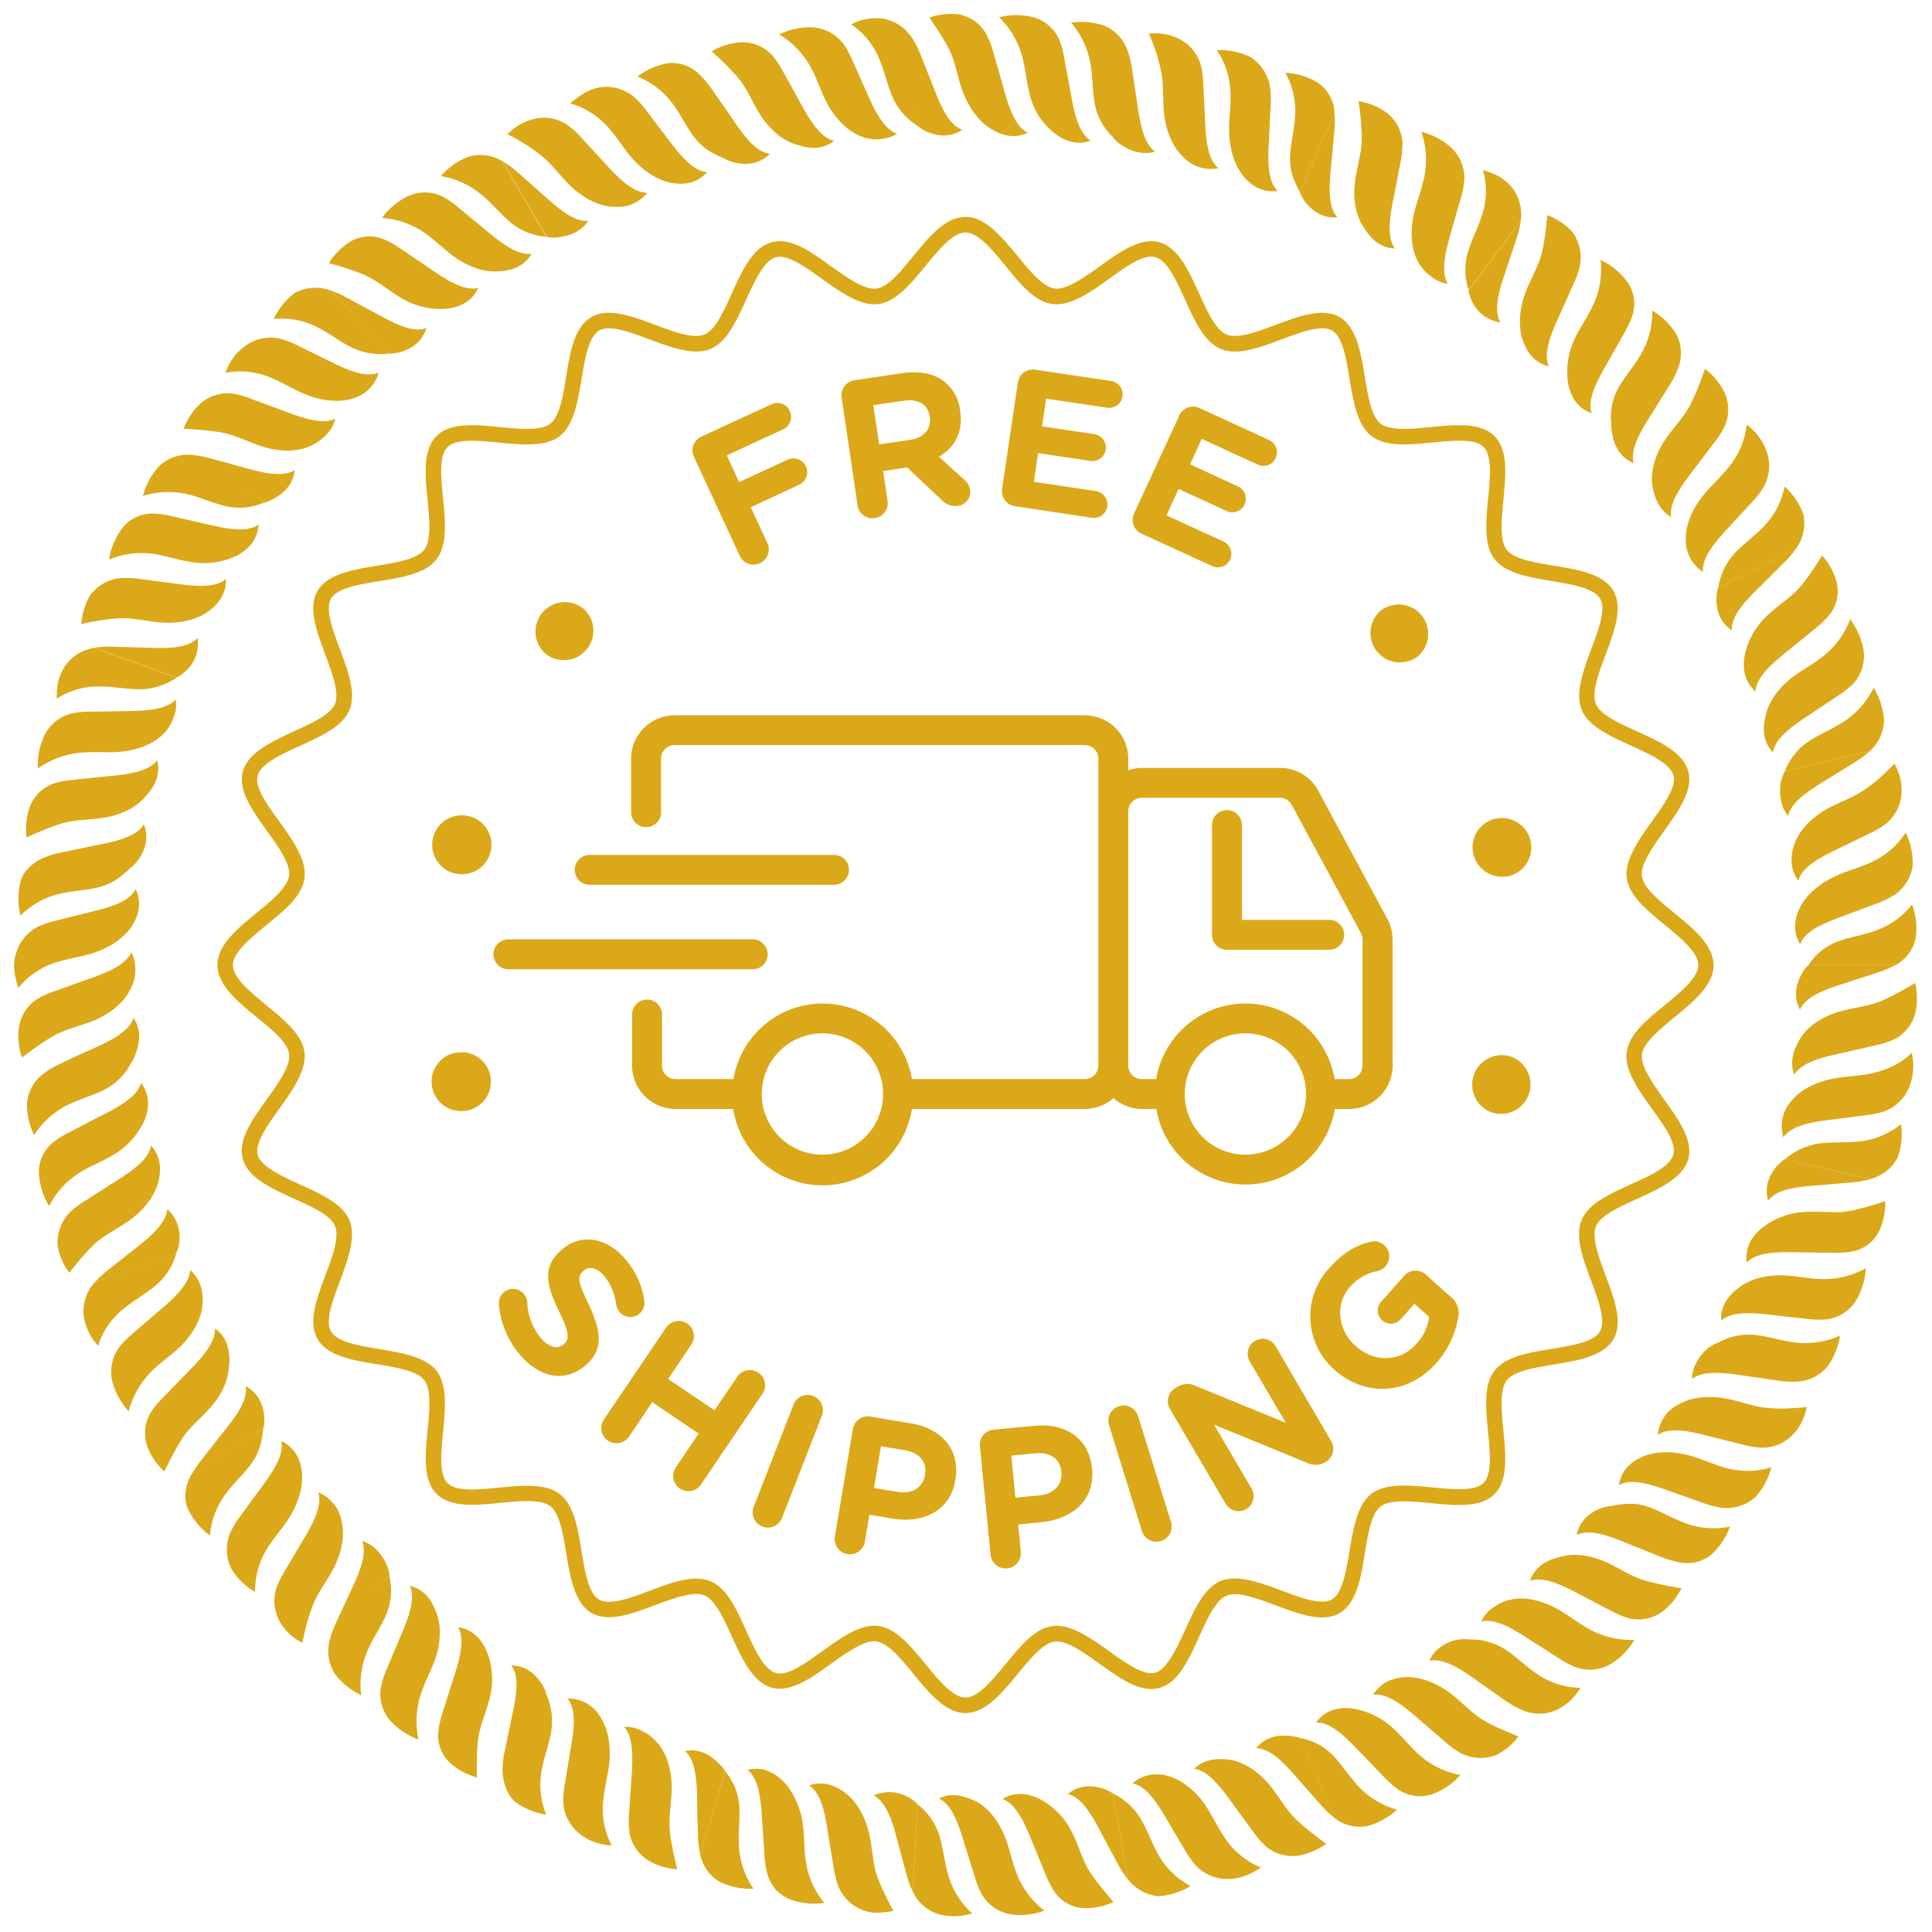<svg id="Layer_1" data-name="Layer 1" xmlns="http://www.w3.org/2000/svg" viewBox="0 0 500 500"><defs><style>.cls-1{fill:#dba819;}</style></defs><path class="cls-1" d="M480.84,295.44c-3.18.32-6.41.08-9.62.44A17,17,0,0,0,462,300l21.93,5.18a11.53,11.53,0,0,0,7.17-5.55,17.67,17.67,0,0,0,.86-8.68A20.47,20.47,0,0,1,480.84,295.44Z"/><path class="cls-1" d="M483.76,277.91c-3.2.61-6.57.66-9.71,1.31-4.48.94-8.31,3-10.51,5.78a9.75,9.75,0,0,0-2,9.32c2.18-3.17,7.72-4,12.85-4.6L483,288.6a22.59,22.59,0,0,0,4.86-1.07,11,11,0,0,0,6.33-6.43,14.74,14.74,0,0,0,.55-8.67C492.13,275.21,488,277.09,483.76,277.91Z"/><path class="cls-1" d="M495.63,254.4s-7.08,4.33-10.64,5.33c-3.09.91-6.42,1.28-9.44,2.22-4.3,1.35-7.81,3.81-9.61,6.76s-2.83,6.14-1.58,9.42c2-3.35,7.86-4.64,12.87-5.73l8.42-1.93a22.16,22.16,0,0,0,4.66-1.54,10.59,10.59,0,0,0,5.43-7A17,17,0,0,0,495.63,254.4Z"/><path class="cls-1" d="M466.45,251.74c-1.82,3.12-2.28,6.37-.62,9.53,1.53-3.53,7.08-5.38,12-6.94l8.37-2.73a26.53,26.53,0,0,0,4.31-1.82H468l-.27.24,7.15-.15-7.18.15A12.47,12.47,0,0,0,466.45,251.74Z"/><path class="cls-1" d="M464,347.35c-3.19-.44-6.39-1.47-9.54-1.84a16.14,16.14,0,0,0-9.75,1.95l-.34.11,6.45,3.07-6.47-3.09a13.57,13.57,0,0,0-1.8,1,10.6,10.6,0,0,0-3.26,3.67,8.37,8.37,0,0,0-1.39,4.64c3.1-2.38,8.87-1.53,13.84-.78l8.54,1.23a24.17,24.17,0,0,0,4.56.26,11,11,0,0,0,8.05-3.84,18.19,18.19,0,0,0,3.29-8.05A22.16,22.16,0,0,1,464,347.35Z"/><path class="cls-1" d="M461.24,330.06c-4.52-.11-8.65,1.08-11.32,3.28-2.83,2.15-4.72,4.86-4.5,8.42,2.88-2.57,8.71-2,13.88-1.35l8.72.95a21.94,21.94,0,0,0,4.92.07,10.64,10.64,0,0,0,7.42-4.88,18.22,18.22,0,0,0,2.5-8.34,22,22,0,0,1-12,2.79C467.68,330.87,464.41,330.14,461.24,330.06Z"/><path class="cls-1" d="M466.87,313.66a19.44,19.44,0,0,0-11.08,4.3c-2.74,2.36-4.25,5.28-3.72,8.79,2.61-2.83,8.47-2.78,13.68-2.65l8.81.12a23.77,23.77,0,0,0,5-.37,9.71,9.71,0,0,0,6.91-5.58,17.09,17.09,0,0,0,1.42-7.4s-7.76,2.63-11.42,2.79C473.29,313.84,470,313.43,466.87,313.66Z"/><path class="cls-1" d="M461.65,300.17l7,1.49-7-1.5a13.31,13.31,0,0,0-1.58,1.39c-2.38,2.64-3.47,5.72-2.48,9.2,2.18-3.11,7.94-3.64,13.08-4l8.69-.76a25.42,25.42,0,0,0,4.56-.79L462,300Z"/><path class="cls-1" d="M435.67,394c-3-1.14-5.84-2.86-8.78-3.93-3.74-1.37-6.6-.91-9.9-.31h-.36l5.57,4.49-5.59-4.51a14.43,14.43,0,0,0-2.06.51c-3.37,1.24-5.78,3.46-6.52,7,3.41-1.75,8.83.39,13.62,2.38l8.14,3.26a25.92,25.92,0,0,0,4.45,1.37,10.06,10.06,0,0,0,8.66-1.92,18.24,18.24,0,0,0,4.81-7.26A21.1,21.1,0,0,1,435.67,394Z"/><path class="cls-1" d="M446.35,379.81c-3.09-.87-6-2.28-9.15-3.14-4.45-1.2-8.87-1.09-12.14.33s-5.54,3.78-6.07,7.35c3.28-1.92,8.76-.05,13.6,1.72l8.21,2.9a23.83,23.83,0,0,0,4.86,1.26,11.36,11.36,0,0,0,8.67-2.8,18.49,18.49,0,0,0,4.1-7.69A21,21,0,0,1,446.35,379.81Z"/><path class="cls-1" d="M455.74,364.17c-3.2-.59-6.35-1.77-9.5-2.3-4.49-.76-8.8-.19-11.81,1.59a9.7,9.7,0,0,0-5.39,7.87c3.2-2.14,8.73-.85,13.74.47l8.45,2.11a22,22,0,0,0,4.9.75,10.92,10.92,0,0,0,8.18-3.73,13.15,13.15,0,0,0,3.22-6.79s-2,.23-4.46.34A37.58,37.58,0,0,1,455.74,364.17Z"/><path class="cls-1" d="M389.75,427a16.44,16.44,0,0,0-9.66-2.69l-.35-.06,4.39,5.63-4.4-5.66a11.86,11.86,0,0,0-2.08.09,9.9,9.9,0,0,0-7.78,5.5c3.78-.8,8.4,2.28,12.6,5.31l7.11,5a24.81,24.81,0,0,0,4,2.29,11.22,11.22,0,0,0,9,.25,14.37,14.37,0,0,0,6.42-5.86A20,20,0,0,1,397.48,433C394.81,431.14,392.41,428.79,389.75,427Z"/><path class="cls-1" d="M402.71,416.21c-4-2.15-8.27-3-11.68-2.24a12.06,12.06,0,0,0-4.51,2,8.46,8.46,0,0,0-3.16,3.68c3.76-1,8.78,2.27,13,5l7.26,4.63a22.66,22.66,0,0,0,4.39,2.28,10.77,10.77,0,0,0,8.9-.94,18.24,18.24,0,0,0,6.07-6.22,22.49,22.49,0,0,1-12-2.95C408.13,419.84,405.52,417.72,402.71,416.21Z"/><path class="cls-1" d="M415,404c-4.15-1.73-8.39-2.08-11.64-.95-3.56.84-6.26,2.73-7.4,6.07,3.65-1.31,8.89,1.38,13.5,3.85l7.85,4.1a21.54,21.54,0,0,0,4.54,1.82,10.44,10.44,0,0,0,8.62-2,17,17,0,0,0,4.69-5.87s-8.17-1.21-11.53-2.72C420.73,407.09,418,405.23,415,404Z"/><path class="cls-1" d="M345.1,454.43a15.47,15.47,0,0,0-8.67-4.62l8.93,20.68a10.7,10.7,0,0,0,8.58,2.08,18.18,18.18,0,0,0,7.6-4.23,21.5,21.5,0,0,1-10.33-6.43C349.05,459.55,347.27,456.72,345.1,454.43Z"/><path class="cls-1" d="M360.3,447.07a19.9,19.9,0,0,0-10.92-5c-3.58-.24-6.69.8-8.78,3.71,3.82-.2,7.89,4,11.43,7.72l6.07,6.31a24.12,24.12,0,0,0,3.79,3.32,9.94,9.94,0,0,0,8.9,1.17,18.24,18.24,0,0,0,7.17-4.94,21.55,21.55,0,0,1-10.89-5.42C364.7,451.79,362.67,449.14,360.3,447.07Z"/><path class="cls-1" d="M375.12,438.05c-3.69-2.71-7.82-4.16-11.34-4s-6.57,1.46-8.38,4.56c3.77-.57,8.21,3.18,12.1,6.59l6.64,5.7a23,23,0,0,0,4.06,2.9,11.22,11.22,0,0,0,9,.41,15.91,15.91,0,0,0,5.78-4.83s-7.57-2.91-10.47-5.12C380,442.44,377.71,439.94,375.12,438.05Z"/><path class="cls-1" d="M299.6,479.67c-1.55-2.78-2.62-5.9-4.19-8.64a17.18,17.18,0,0,0-7.43-6.9l3.88,22.19a11.54,11.54,0,0,0,7.93,4.42,18.49,18.49,0,0,0,8.32-2.64A20.61,20.61,0,0,1,299.6,479.67Z"/><path class="cls-1" d="M316.87,475.48c-1.83-2.7-3.2-5.78-5-8.41-2.62-3.75-6.07-6.45-9.46-7.4a9.62,9.62,0,0,0-9.34,1.87c3.76.7,6.71,5.51,9.29,10l4.41,7.45a23.39,23.39,0,0,0,2.9,4,11.15,11.15,0,0,0,8.42,3.29,14.48,14.48,0,0,0,8.17-3A20.48,20.48,0,0,1,316.87,475.48Z"/><path class="cls-1" d="M334.07,469.43c-2.07-2.48-3.72-5.39-5.78-7.8-3-3.43-6.6-5.7-10-6.19s-6.72-.08-9.26,2.3c3.86.49,7.38,5.44,10.32,9.51l5.11,7a21.78,21.78,0,0,0,3.26,3.68,10.63,10.63,0,0,0,8.61,2.24,17.23,17.23,0,0,0,6.88-3S336.4,472.32,334.07,469.43Z"/><path class="cls-1" d="M336.11,449.68l3,6.49-3-6.52a18,18,0,0,0-2-.36c-3.58-.46-6.75.38-9,3.14,3.85,0,7.74,4.41,11.14,8.36l5.84,6.62a24.57,24.57,0,0,0,3.31,3.08l-8.93-20.68Z"/><path class="cls-1" d="M243.16,475.22a16.37,16.37,0,0,0-5.67-8.24l-1.29,22.5a11.08,11.08,0,0,0,6.71,5.92,15.73,15.73,0,0,0,8.68-.22,21.08,21.08,0,0,1-6.33-10.45C244.39,481.61,244.07,478.27,243.16,475.22Z"/><path class="cls-1" d="M263,484.57c-1.15-3-1.77-6.32-2.95-9.26-1.69-4.21-4.42-7.55-7.51-9.15-3.1-1.42-6.34-2.36-9.51-.71,3.5,1.66,5.26,7.27,6.74,12.28l2.58,8.23a22.12,22.12,0,0,0,1.89,4.55,10.65,10.65,0,0,0,7.42,4.92,18,18,0,0,0,8.63-.95A22.27,22.27,0,0,1,263,484.57Z"/><path class="cls-1" d="M277.34,474a19.19,19.19,0,0,0-8.32-8.43c-3.26-1.6-6.54-1.86-9.56,0,3.63,1.3,5.91,6.7,7.85,11.54l3.36,8.16a23.86,23.86,0,0,0,2.33,4.46,9.76,9.76,0,0,0,7.84,4.11,17.16,17.16,0,0,0,7.36-1.6s-5.47-6.11-7.06-9.41C279.71,480,278.78,476.78,277.34,474Z"/><path class="cls-1" d="M287.69,463.91l1.38,7-1.39-7a12.19,12.19,0,0,0-1.9-.91c-3.37-1.16-6.63-1-9.44,1.32,3.72.79,6.48,5.88,8.87,10.45l4.12,7.69a25.89,25.89,0,0,0,2.53,3.88L288,464.13Z"/><path class="cls-1" d="M191.34,467.56a15.58,15.58,0,0,0-3.66-9.12L181.23,480a10.69,10.69,0,0,0,5.22,7.12,18.36,18.36,0,0,0,8.55,1.67,21.54,21.54,0,0,1-3.79-11.58C191.08,474,191.53,470.71,191.34,467.56Z"/><path class="cls-1" d="M207.72,471.69a20.22,20.22,0,0,0-1.89-6.05,15.83,15.83,0,0,0-3.26-4.77c-2.6-2.5-5.64-3.7-9.11-2.83,3,2.31,3.49,8.12,3.79,13.29l.59,8.73a24,24,0,0,0,.77,5,11.14,11.14,0,0,0,2.36,4.19,10.94,10.94,0,0,0,3.71,2.39,18.3,18.3,0,0,0,8.67.82,21.42,21.42,0,0,1-4.86-11.14C208.05,478.14,208.2,474.8,207.72,471.69Z"/><path class="cls-1" d="M224.88,474.3c-1.1-4.45-3.33-8.22-6.15-10.32s-6-3.11-9.36-1.89c3.26,2,4.25,7.71,5,12.82l1.42,8.64a23,23,0,0,0,1.25,4.82,11.17,11.17,0,0,0,6.67,6.12c2.42.85,5,.5,7.52.05,0,0-3.93-7.08-4.73-10.62C225.8,480.82,225.64,477.39,224.88,474.3Z"/><path class="cls-1" d="M237.26,466.71l-.26,7.14.27-7.16a13.72,13.72,0,0,0-1.65-1.27,10.22,10.22,0,0,0-9.5-.79c3.4,1.93,5,7.15,6.24,12.19l2.26,8.35a24.88,24.88,0,0,0,1.58,4.31l1.29-22.5Z"/><path class="cls-1" d="M156.17,465.58c.34-3.24,1.26-6.49,1.55-9.68.4-4.57-.5-8.86-2.49-11.77a9.47,9.47,0,0,0-8.36-4.56c2.46,2.9,1.61,8.53.71,13.6l-1.41,8.55a23.33,23.33,0,0,0-.38,5,11.12,11.12,0,0,0,4.33,7.94,14.08,14.08,0,0,0,8.18,2.94A20.08,20.08,0,0,1,156.17,465.58Z"/><path class="cls-1" d="M173.83,462.29c-.05-4.52-1.38-8.62-3.68-11.21a11.25,11.25,0,0,0-3.89-3.05,8.21,8.21,0,0,0-4.7-1.09c2.6,2.93,2.18,8.83,1.81,13.87l-.58,8.64a22.38,22.38,0,0,0,.12,4.92,10.71,10.71,0,0,0,5.15,7.27,17.08,17.08,0,0,0,7.22,2.13s-2.11-8.07-2-11.78C173.25,468.76,173.86,465.46,173.83,462.29Z"/><path class="cls-1" d="M187.52,458.13,185.61,465l1.91-6.91a11.11,11.11,0,0,0-1.32-1.55c-2.48-2.58-5.42-4.05-8.92-3.37,2.92,2.51,3.09,8.37,3.15,13.59,0,0,0,2.2.09,4.4s.15,4.36.15,4.36a23,23,0,0,0,.56,4.49l6.45-21.58Z"/><path class="cls-1" d="M99.9,418a16.06,16.06,0,0,0,.9-9.9v-.35L96,413l4.81-5.32a12.8,12.8,0,0,0-.46-2,12,12,0,0,0-2.56-4.21,8.4,8.4,0,0,0-4.06-2.65c1.43,3.61-1.1,9-3.23,13.51l-3.62,7.83a23.71,23.71,0,0,0-1.55,4.29,11,11,0,0,0,1.38,8.8,18.19,18.19,0,0,0,6.77,5.45,22.14,22.14,0,0,1,1.91-12.13C96.74,423.65,98.63,420.89,99.9,418Z"/><path class="cls-1" d="M112.84,417.15c-1.22-3.36-3.31-5.92-6.77-6.73,1.64,3.49-.6,8.9-2.68,13.68L100,432.19a22.31,22.31,0,0,0-1.47,4.69,10.58,10.58,0,0,0,2.54,8.51,18.16,18.16,0,0,0,7.26,4.79,22,22,0,0,1,.77-12.25c1-3.05,2.69-6,3.68-9C114.14,424.64,114.19,420.34,112.84,417.15Z"/><path class="cls-1" d="M118.53,421.11c2,3.32.24,8.91-1.38,13.86l-2.65,8.4a23.74,23.74,0,0,0-1.08,4.91,9.76,9.76,0,0,0,3.34,8.22,17.24,17.24,0,0,0,6.67,3.5s-.27-8.19.64-11.75c.74-3.1,2.08-6.15,2.76-9.21a19.36,19.36,0,0,0-.93-11.84C124.42,423.9,122.06,421.61,118.53,421.11Z"/><path class="cls-1" d="M141.25,438l-3.45,6.26,3.47-6.29a13.38,13.38,0,0,0-.88-1.91c-1.84-3-4.47-5-8.09-5.06,2.35,3,1.19,8.67.08,13.71l-1.78,8.54a25,25,0,0,0-.55,4.6c0,3.25,1.1,6.55,3.25,8.44a18.32,18.32,0,0,0,8.06,3.34,20.62,20.62,0,0,1-1.09-11.94c.59-3.11,1.8-6.22,2.33-9.29a17.1,17.1,0,0,0-1.27-10.05Z"/><path class="cls-1" d="M65,378.85c2.33-3.15,2.8-6.09,3.16-9.41L49.39,381.83c-1.58,3-1.9,6.33-.67,8.87a18.2,18.2,0,0,0,5.61,6.67,21,21,0,0,1,4.44-11.22C60.71,383.62,63.18,381.37,65,378.85Z"/><path class="cls-1" d="M78.11,380.82c-.44-3.54-2.06-6.38-5.34-7.9.92,3.69-2.44,8.4-5.51,12.53l-5.12,7a23.38,23.38,0,0,0-2.58,4.29,11.31,11.31,0,0,0,.22,9.1A17.16,17.16,0,0,0,66,412a21,21,0,0,1,3.36-11.59c1.68-2.68,4-5.16,5.66-7.91C77.39,388.62,78.55,384.35,78.11,380.82Z"/><path class="cls-1" d="M88.4,393.67a9.93,9.93,0,0,0-6-7.43c1.06,3.75-1.69,8.62-4.4,13.06l-4.43,7.49a22.83,22.83,0,0,0-2.12,4.48,10.91,10.91,0,0,0,1.25,8.89,13.5,13.5,0,0,0,5.56,5s.36-2,1-4.37a40.39,40.39,0,0,1,2.42-7c1.48-2.89,3.51-5.57,4.92-8.43C88.57,401.35,89.25,397.07,88.4,393.67Z"/><path class="cls-1" d="M32.37,338.39c2.52-2,5.47-3.66,7.91-5.7a16.53,16.53,0,0,0,5.36-8.47l-21.17,7.7a11.18,11.18,0,0,0-2.82,8.53,14.49,14.49,0,0,0,3.75,7.85A20,20,0,0,1,32.37,338.39Z"/><path class="cls-1" d="M46.93,348.21c3.2-3.23,5.2-7.07,5.48-10.55s-.6-6.64-3.21-9c-.12,3.86-4.72,7.76-8.52,11l-6.52,5.63a22.58,22.58,0,0,0-3.44,3.55,10.76,10.76,0,0,0-1.63,8.79,18.1,18.1,0,0,0,4.23,7.6,22.56,22.56,0,0,1,6.26-10.67C41.9,352.35,44.68,350.47,46.93,348.21Z"/><path class="cls-1" d="M55.07,363.51a17.15,17.15,0,0,0,4.26-10.9c.21-3.64-.83-6.77-3.71-8.81.22,3.87-3.86,8.11-7.54,11.83L41.91,362a20.31,20.31,0,0,0-3.08,3.86,10.39,10.39,0,0,0-.59,8.8,17.19,17.19,0,0,0,4.31,6.17s3.48-7.48,5.89-10.27C50.51,368.08,53.08,366,55.07,363.51Z"/><path class="cls-1" d="M68.29,369.09l-5.89,4.05,5.91-4.07a11.75,11.75,0,0,0,.1-2.12c-.23-3.58-1.68-6.52-4.84-8.22.71,3.76-2.89,8.34-6.15,12.36L52,378a26.78,26.78,0,0,0-2.57,3.87L68.2,369.44Z"/><path class="cls-1" d="M18,285.74c2.9-1.39,6.12-2.28,8.94-3.7a15.65,15.65,0,0,0,7-7l.22-.27-7.08,1,7.1-1A11.54,11.54,0,0,0,35,273c1.27-3.29,1.57-6.59-.45-9.54-1.17,3.69-6.49,6.16-11.27,8.28l-4,1.81-3.88,1.85a24,24,0,0,0-3.91,2.29A10.74,10.74,0,0,0,7,285.27a18.27,18.27,0,0,0,1.82,8.51A21.68,21.68,0,0,1,18,285.74Z"/><path class="cls-1" d="M21.05,303.22c2.75-1.65,5.87-2.83,8.54-4.5a19.83,19.83,0,0,0,7.9-9c1.27-3.37,1.19-6.64-1-9.49-.92,3.72-6.09,6.42-10.72,8.73L18,293a24,24,0,0,0-4.29,2.67,9.89,9.89,0,0,0-3.64,8.17,18.35,18.35,0,0,0,2.65,8.3A21.56,21.56,0,0,1,21.05,303.22Z"/><path class="cls-1" d="M25.8,320.83c2.52-1.89,5.55-3.38,8.13-5.31,3.65-2.76,6.24-6.29,7.07-9.72s.51-6.72-1.94-9.34c-.54,3.78-5.42,6.94-9.81,9.68l-7.38,4.72a22.92,22.92,0,0,0-3.94,3.06,11.16,11.16,0,0,0-3,8.54,16.06,16.06,0,0,0,3,6.93S22.85,323,25.8,320.83Z"/><path class="cls-1" d="M45.79,323.9l-6.66,2.58,6.69-2.59a11.91,11.91,0,0,0,.52-2,9.89,9.89,0,0,0-3.05-9c-.3,3.85-4.59,7.38-8.7,10.54l-6.79,5.38a24.93,24.93,0,0,0-3.33,3.15l21.17-7.7Z"/><path class="cls-1" d="M15.9,231.22c3.11-.69,6.44-.82,9.48-1.56,3.76-.92,6.11-2.86,8.51-5.17l.29-.22-7.12-.67,7.15.68a12.94,12.94,0,0,0,1.43-1.56c2.12-2.9,2.9-6.08,1.57-9.41-1.87,3.33-7.56,4.53-12.65,5.51L16,220.58a24.67,24.67,0,0,0-4.46,1.32c-3.08,1.25-5.6,3.61-6.25,6.36a18.29,18.29,0,0,0,0,8.7A21.06,21.06,0,0,1,15.9,231.22Z"/><path class="cls-1" d="M14.77,249c3.12-1,6.46-1.41,9.52-2.41,4.36-1.45,8-4,9.89-7s2.48-6.22.93-9.49c-1.64,3.41-7.23,4.87-12.23,6.06l-8.44,2.1a23.76,23.76,0,0,0-4.73,1.62A11.29,11.29,0,0,0,4.07,247c-.9,2.86-.2,5.85.66,8.66A20.4,20.4,0,0,1,14.77,249Z"/><path class="cls-1" d="M24.86,263.87C29,262,32.25,259.19,33.74,256a10.63,10.63,0,0,0,.3-9.54c-1.77,3.56-7,5.52-11.9,7.17L14,256.56a22.3,22.3,0,0,0-4.48,2.06,10.76,10.76,0,0,0-4.68,7.61,17,17,0,0,0,.86,7.45s6.6-5.12,10-6.52C18.68,265.9,22,265.15,24.86,263.87Z"/><path class="cls-1" d="M36.07,178.38a16.55,16.55,0,0,0,9.57-3l-21.17-7.71a11.28,11.28,0,0,0-7.67,4.72,15.08,15.08,0,0,0-1.75,4,21.69,21.69,0,0,0-.36,4.42,19.75,19.75,0,0,1,11.65-3.13C29.58,177.72,32.88,178.37,36.07,178.38Z"/><path class="cls-1" d="M31.21,194.55c4.53-.42,8.54-2.07,11-4.55a10.73,10.73,0,0,0,2.64-4.15,8.41,8.41,0,0,0,.63-4.8c-2.66,2.86-8.54,2.94-13.56,3l-8.61.12a22.17,22.17,0,0,0-4.93.51,10.8,10.8,0,0,0-6.92,5.68,18,18,0,0,0-1.65,8.53,22.59,22.59,0,0,1,11.66-4.14C24.69,194.49,28,194.83,31.21,194.55Z"/><path class="cls-1" d="M18,212.62c3.15-.55,6.5-.53,9.59-1.12,4.42-.84,8.12-2.89,10.23-5.61,2.51-2.66,3.73-5.72,2.84-9.13-2.32,3.1-8.18,3.73-13.39,4.2l-8.81.9a21,21,0,0,0-4.81,1,10.4,10.4,0,0,0-6.1,6.37,17.11,17.11,0,0,0-.66,7.5S14.4,213.21,18,212.62Z"/><path class="cls-1" d="M49.17,128.08c3.11.8,6.15,2.19,9.22,2.91a15.67,15.67,0,0,0,9.81-.87l.34-.07-6-3.8,6.07,3.82a12.15,12.15,0,0,0,1.87-.82c3.17-1.65,5.43-4,5.79-7.59-3.25,2.08-8.91.56-13.93-.88l-4.24-1.19-4.2-1.1a24.19,24.19,0,0,0-4.47-.77,10.71,10.71,0,0,0-8.33,3A18,18,0,0,0,37,128.36,21.67,21.67,0,0,1,49.17,128.08Z"/><path class="cls-1" d="M40.3,143.45c3.17.51,6.32,1.61,9.44,2.05a19.55,19.55,0,0,0,11.81-1.84c3.14-1.76,5.18-4.33,5.35-7.9-3.09,2.26-8.78,1-13.82-.2l-8.54-1.95a24.11,24.11,0,0,0-5-.71,9.91,9.91,0,0,0-8,3.93,18.38,18.38,0,0,0-3.32,8A21.6,21.6,0,0,1,40.3,143.45Z"/><path class="cls-1" d="M32.65,160c3.2.19,6.33.94,9.57,1.13,4.58.24,8.85-.81,11.69-2.9s4.72-4.81,4.54-8.39c-2.85,2.54-8.63,1.83-13.76,1.1L36,149.82a23.32,23.32,0,0,0-5-.19,11,11,0,0,0-7.79,4.61,17.33,17.33,0,0,0-2.16,7.23S29,159.74,32.65,160Z"/><path class="cls-1" d="M46,175.2l-6.76-2.31L46,175.21a12.64,12.64,0,0,0,1.7-1.21,9.56,9.56,0,0,0,3.42-8.89c-2.57,2.81-8.24,2.71-13.38,2.5l-8.68-.25a25.75,25.75,0,0,0-4.58.27l21.17,7.71Z"/><path class="cls-1" d="M82.55,84.9c2.83,1.48,5.42,3.48,8.27,4.92a16.92,16.92,0,0,0,10,1.65L85.34,75.09a11.5,11.5,0,0,0-9,.69,18.12,18.12,0,0,0-5.5,6.76A20.61,20.61,0,0,1,82.55,84.9Z"/><path class="cls-1" d="M70.42,97.89c3,1.25,5.85,3.07,8.83,4.25,4.26,1.69,8.62,2.06,12,1A9.69,9.69,0,0,0,98,96.44c-3.55,1.46-8.65-.92-13.26-3.24L77,89.4a22.94,22.94,0,0,0-4.65-1.78,11.06,11.06,0,0,0-8.83,1.87,14.33,14.33,0,0,0-5.18,7A20.21,20.21,0,0,1,70.42,97.89Z"/><path class="cls-1" d="M68.49,115.74c4.35,1.25,8.65,1.15,11.79-.31a12,12,0,0,0,4.07-2.84,8.31,8.31,0,0,0,2.39-4.2c-3.54,1.68-9.12-.45-13.83-2.25l-8.11-3a22.35,22.35,0,0,0-4.75-1.29,10.65,10.65,0,0,0-8.44,2.84,17,17,0,0,0-4.1,6.29s8.33.31,11.86,1.44C62.46,113.32,65.44,114.86,68.49,115.74Z"/><path class="cls-1" d="M132.12,57.56a16,16,0,0,0,9.21,3.69l-11.28-19.5a10.91,10.91,0,0,0-8.82-1.18,18.09,18.09,0,0,0-7.15,5,22.13,22.13,0,0,1,11.07,5.28C127.58,52.92,129.69,55.53,132.12,57.56Z"/><path class="cls-1" d="M117.94,66.72c3.72,2.58,7.81,3.83,11.26,3.46,3.62-.13,6.62-1.47,8.4-4.54-3.81.58-8.36-3.11-12.33-6.46l-6.79-5.6a21,21,0,0,0-4.1-2.79,10.57,10.57,0,0,0-8.87,0,18.25,18.25,0,0,0-6.64,5.61,22.06,22.06,0,0,1,11.51,4.22C113,62.52,115.33,64.92,117.94,66.72Z"/><path class="cls-1" d="M104.22,77.35a19.47,19.47,0,0,0,11.64,2.51c3.59-.48,6.45-2.1,7.92-5.34-3.73.94-8.59-2.3-12.87-5.26l-7.29-4.94a23.67,23.67,0,0,0-4.39-2.43,9.7,9.7,0,0,0-8.86.82,17.25,17.25,0,0,0-5.25,5.4s7.92,2.08,11.07,4C99,73.66,101.49,75.82,104.22,77.35Z"/><path class="cls-1" d="M101.16,91.5l-5-5.1,5,5.12a13.52,13.52,0,0,0,2.08-.3c3.45-.89,6-2.87,7.14-6.33-3.53,1.4-8.63-1.32-13.14-3.82l-7.68-4.14a25.89,25.89,0,0,0-4.24-1.84L100.8,91.47Z"/><path class="cls-1" d="M174.4,27.29c1.86,2.58,3.3,5.59,5.18,8.1,2.35,3.15,5,4.42,8.1,5.73l.31.19L185.8,34.5l2.2,6.84a13.23,13.23,0,0,0,2,.7c3.49.82,6.72.29,9.26-2.25-3.8-.41-7.14-5.17-10-9.46l-5-7.21a25.78,25.78,0,0,0-3-3.58,10,10,0,0,0-8.31-3.19,18.37,18.37,0,0,0-8,3.46A21,21,0,0,1,174.4,27.29Z"/><path class="cls-1" d="M163.63,41c3.05,3.44,6.81,5.77,10.31,6.36s6.69-.14,9.09-2.84c-3.79-.18-7.33-4.75-10.41-8.88l-5.27-6.92A23,23,0,0,0,164,25a11.3,11.3,0,0,0-8.78-2.4c-2.91.49-5.41,2.25-7.67,4.14a20.92,20.92,0,0,1,10.13,6.53C159.75,35.63,161.49,38.57,163.63,41Z"/><path class="cls-1" d="M141.27,41.27c2.35,2.24,4.34,4.95,6.67,7.12,3.34,3.09,7.25,5,10.74,5.11a10,10,0,0,0,8.84-3.58c-3.92-.12-7.77-4.1-11.25-8l-5.91-6.39a22.86,22.86,0,0,0-3.68-3.31,10.9,10.9,0,0,0-8.88-1.33,13.82,13.82,0,0,0-6.45,3.85s1.79.87,3.94,2.19A40.94,40.94,0,0,1,141.27,41.27Z"/><path class="cls-1" d="M141.67,61.35,138,55.24l3.72,6.13a13.18,13.18,0,0,0,2.06.13c3.42-.32,6.52-1.43,8.47-4.35-3.84.38-8.3-3.67-12-7l-6.46-5.7a24.72,24.72,0,0,0-3.67-2.7l11.28,19.5Z"/><path class="cls-1" d="M227.74,15.72c1.22,3,1.92,6.29,3.17,9.24a16.7,16.7,0,0,0,6.58,7.61l.26.25-.56-7.13.57,7.16a13.28,13.28,0,0,0,1.78,1.09c3.21,1.49,6.48,1.61,9.53-.37-3.6-1.16-5.76-6.5-7.6-11.29l-3.21-8.08a25.15,25.15,0,0,0-2.06-4.12,11.33,11.33,0,0,0-7.36-5.21,14.11,14.11,0,0,0-8.57,1.43A19.76,19.76,0,0,1,227.74,15.72Z"/><path class="cls-1" d="M210.13,18c1.49,2.87,2.49,6.08,4,8.89,2.17,4,5.27,7,8.52,8.32a10.77,10.77,0,0,0,9.51-.56c-3.68-1.39-6.06-6.62-8.09-11.24l-3.51-7.88a22.3,22.3,0,0,0-2.4-4.32,10.88,10.88,0,0,0-8-4.14,18.19,18.19,0,0,0-8.49,1.83A22.66,22.66,0,0,1,210.13,18Z"/><path class="cls-1" d="M192.33,21.9c1.75,2.69,3,5.77,4.81,8.38,2.52,3.72,5.87,6.35,9.2,7.19,3.42,1.23,6.72,1.17,9.51-1-3.77-.92-6.66-6.06-9.15-10.66l-4.3-7.75a22.2,22.2,0,0,0-2.79-4,10.42,10.42,0,0,0-8.26-3.1,17.14,17.14,0,0,0-7.16,2.33S190.36,18.79,192.33,21.9Z"/><path class="cls-1" d="M283.28,26.68a16,16,0,0,0,4.7,8.75l.19.29,1.09-7.06-1.09,7.09a12.3,12.3,0,0,0,1.49,1.41c2.83,2,5.93,3,9.29,2.09-3.18-2.21-4-8.12-4.73-13.07l-1.28-8.52a24,24,0,0,0-1.08-4.42,10.87,10.87,0,0,0-6-6.57,18.16,18.16,0,0,0-8.66-.8A21.93,21.93,0,0,1,282.29,17C282.8,20.21,282.73,23.56,283.28,26.68Z"/><path class="cls-1" d="M266.53,24.58a17.73,17.73,0,0,0,6.41,9.9c2.86,2.23,6,3.13,9.35,1.91-3.29-2-4.4-7.74-5.29-12.87l-1.61-8.65a21.35,21.35,0,0,0-1.34-4.82,10.47,10.47,0,0,0-6.81-5.64,18.12,18.12,0,0,0-8.69.07,21.86,21.86,0,0,1,6.11,10.6C265.45,18.19,265.7,21.53,266.53,24.58Z"/><path class="cls-1" d="M249.2,23.81c1.59,4.12,4.24,7.79,7.29,9.55,3.06,1.92,6.3,2.5,9.52,1-3.48-1.66-5.12-7.26-6.49-12.27l-2.41-8.45a23.18,23.18,0,0,0-1.8-4.67A10.08,10.08,0,0,0,248,3.71a17.06,17.06,0,0,0-7.48.84s4.72,6.64,5.92,10.08C247.53,17.62,248.08,20.9,249.2,23.81Z"/><path class="cls-1" d="M335.13,30.66c-.24,3.18-1.07,6.41-1.24,9.54-.24,4,1,6.59,2.54,9.55l8.93-20.68A10,10,0,0,0,341,21.34a18.18,18.18,0,0,0-8.34-2.52A21.06,21.06,0,0,1,335.13,30.66Z"/><path class="cls-1" d="M318.1,34.17c.12,4.61,1.5,8.82,3.79,11.53s5.22,4.22,8.78,3.7c-2.78-2.58-2.55-8.37-2.25-13.51l.41-8.7a23.16,23.16,0,0,0-.19-5,11.35,11.35,0,0,0-5.18-7.51,18.06,18.06,0,0,0-8.55-1.7,21,21,0,0,1,3.56,11.53C318.53,27.71,318,30.92,318.1,34.17Z"/><path class="cls-1" d="M300.78,20.05c.35,3.23.13,6.58.53,9.75.57,4.52,2.36,8.47,4.94,10.84a9.74,9.74,0,0,0,9.08,2.89c-3-2.48-3.32-8.11-3.5-13.3l-.43-8.69a22,22,0,0,0-.69-4.91,10.88,10.88,0,0,0-5.93-6.74,13.49,13.49,0,0,0-7.42-1.18s.79,1.85,1.61,4.17A41.09,41.09,0,0,1,300.78,20.05Z"/><path class="cls-1" d="M393.56,57.16a11.26,11.26,0,0,0-2.31-8.69,14.75,14.75,0,0,0-3.33-2.83A24.19,24.19,0,0,0,383.78,44a19.79,19.79,0,0,1-.35,12c-1,3.09-2.57,6.06-3.5,9.12a16.54,16.54,0,0,0,.16,10Z"/><path class="cls-1" d="M370.24,71.44a8.58,8.58,0,0,0,4.43,2c-2-3.37-.37-9,1-13.84l2.37-8.29a21.93,21.93,0,0,0,.93-4.86,10.82,10.82,0,0,0-3.43-8.27,18.1,18.1,0,0,0-7.69-4.06,22.57,22.57,0,0,1,.6,12.37c-.71,3.17-2,6.27-2.64,9.39-.91,4.46-.49,8.79,1.18,11.86A10.71,10.71,0,0,0,370.24,71.44Z"/><path class="cls-1" d="M361,64.31c-2.29-3.12-1.21-8.92-.15-14.05l1.67-8.66a21.89,21.89,0,0,0,.43-4.87A10.45,10.45,0,0,0,358.62,29a17.18,17.18,0,0,0-7-2.82s1.18,8.18.69,11.83c-.39,3.19-1.37,6.39-1.7,9.52-.46,4.48.4,8.65,2.41,11.44C354.92,62.07,357.46,64.19,361,64.31Z"/><path class="cls-1" d="M336.55,50.09l2.7-6.62-2.71,6.65A13.1,13.1,0,0,0,337.61,52c2.15,2.88,5,4.56,8.54,4.26-2.64-2.77-2.14-8.58-1.61-13.74l.79-8.74a25,25,0,0,0,0-4.66l-8.93,20.68Z"/><path class="cls-1" d="M417,109.8l0,.35,5.37-4.71-5.39,4.73a12.25,12.25,0,0,0,.25,2c.59,3.56,2.31,6.36,5.6,7.72-1.08-3.69,2-8.68,4.8-13.07l4.65-7.48a22.82,22.82,0,0,0,2-4.06,10.66,10.66,0,0,0-.45-8.81,18.31,18.31,0,0,0-6.22-6.09,21.63,21.63,0,0,1-3.2,11.75c-1.65,2.75-3.85,5.27-5.43,8A15.62,15.62,0,0,0,417,109.8Z"/><path class="cls-1" d="M407.52,87.71a19.8,19.8,0,0,0-1.64,11.87c.8,3.51,2.68,6.19,6.06,7.37-1.28-3.6,1.54-8.7,4.14-13.18l4.3-7.62a23.27,23.27,0,0,0,2.1-4.58A9.83,9.83,0,0,0,421,72.74a18.31,18.31,0,0,0-6.77-5.48,21.56,21.56,0,0,1-2.09,12C410.79,82.14,408.84,84.85,407.52,87.71Z"/><path class="cls-1" d="M394.1,88.07c1.14,3.4,3.27,5.9,6.76,6.75-1.62-3.46.71-8.79,2.87-13.5l3.57-8a22.7,22.7,0,0,0,1.61-4.72,11.16,11.16,0,0,0-2.17-8.79,17.25,17.25,0,0,0-6.3-4.14s-.63,8.1-1.93,11.51c-1.09,3-2.74,5.82-3.84,8.86C393.13,80.37,392.91,84.75,394.1,88.07Z"/><path class="cls-1" d="M380.14,75.57l4.15-5.81-4.17,5.84a12.33,12.33,0,0,0,.67,2,9.68,9.68,0,0,0,7.52,5.86c-1.92-3.31-.22-8.69,1.46-13.56l2.73-8.24a24.58,24.58,0,0,0,1.06-4.47L380.09,75.22Z"/><path class="cls-1" d="M449.11,143a17.06,17.06,0,0,0-4.43,9.1L464.81,142a11.47,11.47,0,0,0,1.91-8.86,17.16,17.16,0,0,0-4.88-7.21,20.61,20.61,0,0,1-5.61,10.57C454,138.75,451.35,140.67,449.11,143Z"/><path class="cls-1" d="M440.62,128.4c-2.83,3.59-4.42,7.67-4.34,11.19a9.83,9.83,0,0,0,4.44,8.42c-.31-3.85,3.36-8,6.92-11.79l5.86-6.38a22.61,22.61,0,0,0,3-3.94,11,11,0,0,0,.72-9,14.61,14.61,0,0,0-5.18-7,20.55,20.55,0,0,1-4.86,11.23C445.15,123.68,442.61,125.88,440.62,128.4Z"/><path class="cls-1" d="M427.62,125.58c.55,3.42,1.85,6.47,4.87,8.21-.65-3.83,3.09-8.64,6.14-12.63l5.22-6.9a22.14,22.14,0,0,0,2.6-4.18,10.66,10.66,0,0,0-.33-8.89,17,17,0,0,0-4.88-5.71s-2.66,7.88-4.75,10.94c-1.78,2.69-4.1,5.11-5.81,7.78C428.24,118,427.12,122.15,427.62,125.58Z"/><path class="cls-1" d="M476.64,187.09c-2.72,1.71-5.83,3-8.48,4.72a16,16,0,0,0-6.2,7.76l21.93-5.18a11,11,0,0,0,3.68-8.11,18.29,18.29,0,0,0-2.66-8.28A22.16,22.16,0,0,1,476.64,187.09Z"/><path class="cls-1" d="M471.47,170.11c-2.55,2-5.52,3.51-8,5.48-3.53,2.82-5.92,6.39-6.54,9.79-.92,3.5-.51,6.76,1.91,9.35.55-3.82,5.4-7.11,9.76-9.95l7.32-4.89a21.25,21.25,0,0,0,3.84-3.12,10.54,10.54,0,0,0,2.52-8.5,18.23,18.23,0,0,0-3.46-8A22,22,0,0,1,471.47,170.11Z"/><path class="cls-1" d="M457.26,159.41a19.49,19.49,0,0,0-5.78,10.43c-.57,3.57.17,6.77,2.85,9.11.16-3.84,4.67-7.57,8.74-10.81l6.82-5.57a23.81,23.81,0,0,0,3.59-3.5,9.69,9.69,0,0,0,1.76-8.74,17.13,17.13,0,0,0-3.68-6.57s-4.25,7-6.95,9.46C462.29,155.41,459.5,157.22,457.26,159.41Z"/><path class="cls-1" d="M444.56,152.43l6.31-3.34-6.34,3.36a12.8,12.8,0,0,0-.31,2.07c-.12,3.55,1,6.61,4,8.64-.33-3.78,3.73-7.89,7.42-11.49l6.16-6.16a25.41,25.41,0,0,0,3-3.54L444.68,152.1Z"/><path class="cls-1" d="M495.79,242.74a18.17,18.17,0,0,0-.94-8.65,21.27,21.27,0,0,1-9.94,6.93c-3,1-6.32,1.55-9.27,2.63a15.33,15.33,0,0,0-7.62,6.13h22.53A10.53,10.53,0,0,0,495.79,242.74Z"/><path class="cls-1" d="M484,223.28c-2.91,1.32-6.13,2.13-9,3.48-4.19,1.93-7.53,4.86-9.13,8.05s-1.85,6.46,0,9.54c1.29-3.59,6.71-5.67,11.56-7.43l8.17-3.06a23.4,23.4,0,0,0,4.54-2.16A11,11,0,0,0,495,224a18.27,18.27,0,0,0-1.8-8.52A21.08,21.08,0,0,1,484,223.28Z"/><path class="cls-1" d="M481.15,205.27c-2.83,1.6-6,2.72-8.75,4.33-3.93,2.31-6.87,5.52-8,8.82s-1.15,6.59,1,9.49c1-3.69,6.11-6.26,10.78-8.47l7.83-3.82a22.88,22.88,0,0,0,4.25-2.57,11,11,0,0,0,3.87-8.11,13.3,13.3,0,0,0-1.87-7.28s-1.4,1.47-3.2,3.13A39.47,39.47,0,0,1,481.15,205.27Z"/><path class="cls-1" d="M461.77,199.87l6.92-1.79-6.95,1.79a11.91,11.91,0,0,0-.71,1.93,11.43,11.43,0,0,0-.17,4.92,8.39,8.39,0,0,0,1.92,4.44c.82-3.8,5.86-6.88,10.13-9.49l7.33-4.54a24.85,24.85,0,0,0,3.65-2.74L462,199.57Z"/><path class="cls-1" d="M249.88,443.34c-5.15,0-9.38-5.14-13.47-10.12-3.25-4-6.61-8-9.59-8.43s-7.49,2.74-11.73,5.78c-5.15,3.69-10.47,7.52-15.32,6.21s-7.69-7.36-10.34-13.2c-2.12-4.68-4.32-9.53-7.13-10.69s-7.89.69-12.75,2.52c-6,2.23-12.13,4.54-16.49,2s-5.47-9.07-6.51-15.38c-.84-5.09-1.71-10.36-4.14-12.23s-7.78-1.36-12.93-.86c-6.35.63-12.91,1.27-16.49-2.32s-2.94-10.14-2.32-16.49c.5-5.15,1-10.48-.86-12.93s-7.14-3.29-12.23-4.14c-6.31-1-12.83-2.11-15.38-6.51s-.22-10.53,2-16.48c1.82-4.87,3.7-9.89,2.51-12.76s-6-5-10.69-7.13c-5.84-2.65-11.88-5.39-13.2-10.33s2.53-10.17,6.22-15.33c3-4.24,6.18-8.62,5.77-11.73s-4.47-6.34-8.43-9.59c-5-4.09-10.11-8.32-10.11-13.47s5.14-9.37,10.11-13.46c4-3.25,8-6.62,8.43-9.6S72.1,219.19,69.06,215c-3.69-5.15-7.51-10.48-6.22-15.32S70.2,192,76,189.3c4.69-2.13,9.53-4.33,10.7-7.13s-.7-7.9-2.52-12.76c-2.23-6-4.54-12.12-2-16.49s9.07-5.47,15.38-6.51c5.1-.84,10.36-1.71,12.23-4.14s1.36-7.77.86-12.92c-.62-6.36-1.26-12.92,2.32-16.5s10.15-2.94,16.49-2.32c5.15.5,10.48,1,12.93-.86s3.3-7.14,4.14-12.23c1-6.31,2.12-12.83,6.52-15.38s10.52-.21,16.48,2c4.86,1.82,9.89,3.69,12.76,2.52s5-6,7.12-10.69c2.66-5.85,5.4-11.89,10.34-13.21s10.17,2.52,15.32,6.22c4.24,3,8.6,6.18,11.73,5.77s6.34-4.47,9.59-8.43c4.09-5,8.32-10.11,13.47-10.11s9.38,5.14,13.47,10.11c3.25,4,6.61,8,9.59,8.43s7.49-2.73,11.73-5.77c5.16-3.7,10.48-7.51,15.33-6.22s7.68,7.36,10.33,13.2c2.12,4.69,4.32,9.53,7.13,10.7s7.9-.7,12.76-2.52c6-2.23,12.12-4.54,16.48-2s5.48,9.07,6.52,15.38c.84,5.1,1.71,10.37,4.14,12.23s7.77,1.36,12.92.86c6.35-.62,12.92-1.26,16.5,2.32s2.94,10.15,2.32,16.5c-.5,5.15-1,10.48.85,12.92s7.14,3.3,12.23,4.14c6.31,1,12.84,2.12,15.38,6.52s.22,10.52-2,16.48c-1.82,4.86-3.71,9.89-2.52,12.76s6,5,10.69,7.13c5.84,2.65,11.88,5.39,13.21,10.33S434.4,209.8,430.71,215c-3,4.24-6.18,8.62-5.78,11.73s4.48,6.35,8.43,9.6c5,4.09,10.11,8.31,10.11,13.46s-5.14,9.38-10.11,13.47c-3.95,3.25-8,6.61-8.43,9.59s2.74,7.5,5.78,11.74c3.69,5.15,7.51,10.48,6.22,15.32s-7.37,7.68-13.21,10.33c-4.68,2.13-9.53,4.32-10.69,7.13s.69,7.9,2.51,12.76c2.24,6,4.55,12.12,2,16.48s-9.07,5.48-15.38,6.52c-5.09.84-10.36,1.71-12.23,4.13s-1.36,7.78-.86,12.94c.62,6.34,1.26,12.91-2.31,16.49s-10.15,2.94-16.5,2.32c-5.15-.5-10.48-1-12.93.86s-3.3,7.13-4.14,12.23c-1,6.31-2.11,12.83-6.51,15.38s-10.53.21-16.49-2c-4.86-1.82-9.89-3.71-12.75-2.52s-5,6-7.13,10.69c-2.65,5.84-5.4,11.89-10.33,13.21s-10.17-2.53-15.33-6.23c-4.24-3-8.58-6.16-11.73-5.77-3,.39-6.34,4.48-9.59,8.43C259.26,438.2,255,443.34,249.88,443.34Zm-23.6-22.6a7.45,7.45,0,0,1,1.06.07c4.56.59,8.26,5.09,12.18,9.86,3.5,4.25,7.11,8.65,10.36,8.65s6.87-4.4,10.36-8.65c3.92-4.77,7.63-9.27,12.18-9.86s9.72,3,14.59,6.49c4.4,3.15,9,6.4,11.95,5.6s5.44-6,7.71-11c2.45-5.39,5-11,9.25-12.74s10.11.37,15.7,2.46c5.09,1.91,10.36,3.89,13.07,2.31s3.67-7.17,4.56-12.56c1-5.86,2-11.93,5.65-14.76s9.83-2.25,15.77-1.67c5.42.53,11,1.07,13.26-1.16s1.69-7.85,1.17-13.26c-.58-5.93-1.18-12.07,1.67-15.77s8.89-4.69,14.76-5.66c5.39-.88,11-1.8,12.55-4.56s-.39-8-2.3-13.06c-2.09-5.59-4.26-11.38-2.46-15.71s7.35-6.8,12.74-9.25c5-2.26,10.15-4.6,11-7.71s-2.45-7.55-5.6-11.94C424,282,420.34,277,421,272.28s5.09-8.25,9.86-12.17c4.25-3.5,8.65-7.12,8.65-10.37s-4.4-6.86-8.65-10.36c-4.77-3.92-9.27-7.62-9.86-12.18s3-9.72,6.49-14.59c3.15-4.4,6.41-8.94,5.6-11.94s-6-5.45-11-7.71c-5.39-2.45-11-5-12.74-9.25s.37-10.12,2.46-15.71c1.91-5.08,3.88-10.34,2.3-13.06s-7.16-3.68-12.55-4.57c-5.87-1-11.93-2-14.76-5.65s-2.25-9.83-1.67-15.76c.53-5.42,1.07-11-1.17-13.27s-7.84-1.68-13.26-1.16c-5.93.58-12.06,1.18-15.76-1.67s-4.69-8.9-5.66-14.76c-.89-5.39-1.8-11-4.56-12.56s-8,.4-13.07,2.3c-5.59,2.1-11.37,4.26-15.7,2.47s-6.8-7.35-9.25-12.75c-2.27-5-4.61-10.15-7.71-11S291.41,69,287,72.19c-4.87,3.49-9.91,7.08-14.59,6.49s-8.26-5.1-12.18-9.86c-3.49-4.26-7.11-8.65-10.36-8.65s-6.86,4.39-10.36,8.65c-3.92,4.76-7.62,9.26-12.18,9.86s-9.72-3-14.59-6.49c-4.39-3.16-8.94-6.4-11.94-5.61s-5.45,6-7.71,11c-2.45,5.39-5,11-9.25,12.74s-10.12-.37-15.71-2.47c-5.08-1.9-10.34-3.88-13.06-2.3s-3.68,7.16-4.56,12.55c-1,5.87-2,11.93-5.66,14.77s-9.83,2.25-15.76,1.67c-5.42-.53-11-1.08-13.27,1.16s-1.69,7.84-1.16,13.26c.58,5.93,1.17,12.07-1.67,15.77s-8.9,4.69-14.77,5.65c-5.38.89-11,1.81-12.55,4.56s.4,8,2.3,13.07c2.1,5.59,4.26,11.37,2.47,15.71S83.1,190.51,77.7,193c-5,2.26-10.15,4.6-11,7.71s2.46,7.54,5.61,11.94c3.49,4.87,7.1,9.91,6.49,14.59s-5.1,8.26-9.86,12.18c-4.26,3.5-8.66,7.11-8.66,10.36s4.4,6.87,8.66,10.37c4.76,3.92,9.26,7.62,9.86,12.17s-3,9.72-6.49,14.59c-3.15,4.4-6.41,8.94-5.61,11.95s6,5.44,11,7.71c5.4,2.45,11,5,12.74,9.25s-.36,10.11-2.46,15.71c-1.91,5.08-3.88,10.34-2.3,13.06s7.16,3.67,12.55,4.56c5.87,1,11.93,2,14.77,5.66s2.24,9.83,1.67,15.76c-.53,5.42-1.08,11,1.16,13.26s7.84,1.69,13.26,1.17c5.94-.58,12.07-1.18,15.77,1.67s4.69,8.9,5.65,14.76c.89,5.39,1.81,11,4.56,12.56s8-.4,13.07-2.31c5.59-2.09,11.36-4.26,15.71-2.46s6.8,7.35,9.24,12.74c2.27,5,4.61,10.15,7.71,11s7.55-2.45,11.95-5.6S221.9,420.74,226.28,420.74Z"/><path class="cls-1" d="M151.05,328.86l.07-.06c1.34-1.12,3.41-.79,5.35,1.52a14.84,14.84,0,0,1,3,7.31,3.81,3.81,0,0,0,.85,1.89,3.65,3.65,0,0,0,6.43-2.84,20.76,20.76,0,0,0-4.86-10.74c-4.7-5.61-11.34-6.85-16.32-2.68l-.08.07c-5.45,4.56-4,9.41-.77,16.12,2.67,5.57,2.67,7.17,1.14,8.45l-.08.06c-1.6,1.35-3.83.68-5.9-1.79a15.1,15.1,0,0,1-3.41-9.08,3.76,3.76,0,0,0-.9-2.19,3.62,3.62,0,0,0-5.14-.49,3.68,3.68,0,0,0-1.33,3,23.15,23.15,0,0,0,5.35,13.07c5,5.92,11.5,7.51,16.94,3l.08-.07c4.79-4,4.16-8.81,1-15.59C149.64,332,149.24,330.38,151.05,328.86Z"/><path class="cls-1" d="M196.27,355.26a3.91,3.91,0,0,0-5.47,1.05L184.91,365l-12-8.13,5.89-8.72a3.94,3.94,0,1,0-6.52-4.41l-16,23.64a3.93,3.93,0,0,0,6.52,4.4l6-8.89,12,8.12-6,8.9a3.94,3.94,0,0,0,6.53,4.4l16-23.63A3.9,3.9,0,0,0,196.27,355.26Z"/><path class="cls-1" d="M210.46,361.29a3.91,3.91,0,0,0-5.1,2.24L195,390.12a3.94,3.94,0,0,0,7.34,2.85l10.35-26.59A3.9,3.9,0,0,0,210.46,361.29Z"/><path class="cls-1" d="M235.8,368.38l-10.54-1.77a3.92,3.92,0,0,0-4.54,3.24l-4.66,27.84a3.94,3.94,0,0,0,7.77,1.31l1.17-7,5.9,1c7.92,1.33,15-1.85,16.36-10v-.1C248.48,375.64,244.22,369.79,235.8,368.38Zm3.58,13.3,0,.1c-.5,3-3.16,5-7.05,4.32l-6.15-1L228,374.28l6,1C237.85,375.93,240,378.2,239.38,381.68Z"/><path class="cls-1" d="M267.76,369,257.13,370a3.9,3.9,0,0,0-3.53,4.3l2.76,28.07a3.93,3.93,0,1,0,7.83-.77l-.69-7.07,5.95-.58c8-.78,14-5.69,13.16-13.93V380C281.89,372.69,276.26,368.16,267.76,369ZM269,387l-6.21.61-1.07-10.89,6.06-.59c3.91-.39,6.54,1.25,6.88,4.76v.1C275,384.05,272.93,386.61,269,387Z"/><path class="cls-1" d="M294.58,366.63a3.94,3.94,0,1,0-7.52,2.34l8.46,27.25a3.94,3.94,0,0,0,7.53-2.34Z"/><path class="cls-1" d="M330.12,348.39a3.88,3.88,0,1,0-6.7,3.93l9.35,15.91-23.19-9.5a4.88,4.88,0,0,0-4.69.08l-.71.42a3.91,3.91,0,0,0-1.4,5.39l14.42,24.55a3.88,3.88,0,0,0,6.7-3.93l-9.71-16.54,24,9.84a4.89,4.89,0,0,0,4.69-.08l.22-.13a3.91,3.91,0,0,0,1.4-5.39Z"/><path class="cls-1" d="M369,329.85a3.91,3.91,0,0,0-5.56.31l-6,6.71a3.41,3.41,0,0,0,.27,4.84,3.38,3.38,0,0,0,4.8-.3l3.54-4,3.81,3.41a12.53,12.53,0,0,1-3.34,7c-4.22,4.73-10.81,4.88-15.69.52l-.07-.07c-4.54-4.06-5.28-10.82-1.47-15.1a12.56,12.56,0,0,1,7.05-4.19,3.9,3.9,0,0,0,1.9-6.74,3.92,3.92,0,0,0-3.45-.89c-3.83.9-7.13,2.75-10.74,6.8a18.37,18.37,0,0,0,1.29,26.33l.08.07c7.89,7,18.84,6.55,26.27-1.76a23.79,23.79,0,0,0,5.68-11.73,5.31,5.31,0,0,0-1.89-5.4Z"/><path class="cls-1" d="M141.42,169.36l.08.06A7.62,7.62,0,0,0,151,157.53l-.08-.07a7.62,7.62,0,0,0-9.52,11.9Z"/><path class="cls-1" d="M121.27,211.2l-.1,0a7.62,7.62,0,0,0-3.4,14.86l.1,0a7.62,7.62,0,0,0,3.4-14.86Z"/><path class="cls-1" d="M117.76,272.48l-.1,0A7.62,7.62,0,0,0,121,287.37l.1,0a7.62,7.62,0,0,0-3.34-14.87Z"/><path class="cls-1" d="M390.19,273.22l-.1,0a7.63,7.63,0,0,0-3.43,14.86l.1,0a7.62,7.62,0,0,0,3.43-14.85Z"/><path class="cls-1" d="M390.23,226.78l.1,0A7.62,7.62,0,0,0,387,211.89l-.1,0a7.62,7.62,0,0,0,3.32,14.87Z"/><path class="cls-1" d="M366.84,169.93l.08-.06a7.62,7.62,0,0,0-9.47-11.93l-.08.06a7.62,7.62,0,0,0,9.47,11.93Z"/><path class="cls-1" d="M191.45,143.85a3.93,3.93,0,1,0,7.14-3.31l-4.29-9.28,12.52-5.8a3.57,3.57,0,1,0-3-6.49l-12.53,5.8-3.2-6.92,14.62-6.76a3.58,3.58,0,0,0-3-6.5L181.51,113a3.91,3.91,0,0,0-1.92,5.23Z"/><path class="cls-1" d="M226.38,134.11a3.91,3.91,0,0,0,3.32-4.47l-1.15-7.74,6.22-.92,9,8.48a4.73,4.73,0,0,0,4.15,1.46,3.66,3.66,0,0,0,3.15-4.14,4.61,4.61,0,0,0-1.7-2.8L243,118.21c4-2.4,6.31-6.26,5.49-11.82l0-.1a11.22,11.22,0,0,0-4.23-7.64c-2.67-2-6.35-2.73-10.85-2.06l-12.29,1.82a3.9,3.9,0,0,0-3.31,4.47l4.13,27.91A3.91,3.91,0,0,0,226.38,134.11Zm7.38-30.39c3.8-.57,6.38.81,6.87,4.15l0,.1c.44,3-1.44,5.32-5.23,5.89L227.53,115,226,104.86Z"/><path class="cls-1" d="M262.68,131,282.56,134a3.49,3.49,0,0,0,4-2.92,3.54,3.54,0,0,0-3-4l-16-2.38,1.11-7.43,13.5,2a3.5,3.5,0,0,0,4-2.92,3.54,3.54,0,0,0-3-4l-13.5-2,1.07-7.18,15.77,2.34a3.49,3.49,0,0,0,4-2.92,3.53,3.53,0,0,0-3-4l-19.62-2.91a3.91,3.91,0,0,0-4.47,3.32l-4.09,27.61A3.91,3.91,0,0,0,262.68,131Z"/><path class="cls-1" d="M295.43,138.11l18.26,8.39a3.5,3.5,0,0,0,4.66-1.68,3.54,3.54,0,0,0-1.73-4.68l-14.73-6.77,3.14-6.83,12.41,5.7a3.48,3.48,0,0,0,4.65-1.69,3.54,3.54,0,0,0-1.73-4.68L308,120.17l3-6.6,14.49,6.67a3.49,3.49,0,0,0,4.66-1.69,3.53,3.53,0,0,0-1.73-4.68l-18-8.28a3.9,3.9,0,0,0-5.22,1.93L293.5,132.89A3.91,3.91,0,0,0,295.43,138.11Z"/><path class="cls-1" d="M317.53,245.8H344a3.87,3.87,0,0,0,0-7.74H321.4V213.52a3.87,3.87,0,0,0-7.74,0v28.41A3.87,3.87,0,0,0,317.53,245.8Z"/><path class="cls-1" d="M194.8,250.84a3.87,3.87,0,0,0,0-7.74H131.58a3.87,3.87,0,0,0,0,7.74Z"/><path class="cls-1" d="M219.7,225.12a3.86,3.86,0,0,0-3.86-3.87H152.61a3.87,3.87,0,0,0,0,7.74h63.23A3.87,3.87,0,0,0,219.7,225.12Z"/><path class="cls-1" d="M167.21,214.08a3.88,3.88,0,0,0,3.87-3.87V196.32a3.49,3.49,0,0,1,3.49-3.49H280.76a3.5,3.5,0,0,1,3.49,3.5v79.45a3.49,3.49,0,0,1-3.49,3.49H236a23.41,23.41,0,0,0-46.18,0h-15a3.5,3.5,0,0,1-3.49-3.49V262.56a3.87,3.87,0,1,0-7.74,0v13.21A11.25,11.25,0,0,0,174.75,287h15A23.41,23.41,0,0,0,236,287h44.8a11.12,11.12,0,0,0,7.36-2.82,11.14,11.14,0,0,0,7.36,2.82h3.74a23.41,23.41,0,0,0,46.18,0h3.74a11.24,11.24,0,0,0,11.22-11.23V243.16a11.3,11.3,0,0,0-1.34-5.33l-17.9-33.19a11.21,11.21,0,0,0-9.88-5.9H295.48a11,11,0,0,0-3.49.61v-3a11.24,11.24,0,0,0-11.23-11.23H174.57a11.24,11.24,0,0,0-11.23,11.22v13.89A3.87,3.87,0,0,0,167.21,214.08Zm45.66,84.75a15.7,15.7,0,1,1,15.67-16c0,.1-.06.19-.06.29s.05.19.06.29A15.7,15.7,0,0,1,212.87,298.83Zm109.44,0a15.7,15.7,0,1,1,15.7-15.7A15.72,15.72,0,0,1,322.31,298.83Zm-26.83-92.36h35.76a3.48,3.48,0,0,1,3.07,1.84l17.9,33.19a3.59,3.59,0,0,1,.42,1.66v32.61a3.5,3.5,0,0,1-3.49,3.49H345.4a23.41,23.41,0,0,0-46.18,0h-3.74a3.5,3.5,0,0,1-3.49-3.49V210A3.5,3.5,0,0,1,295.48,206.47Z"/></svg>